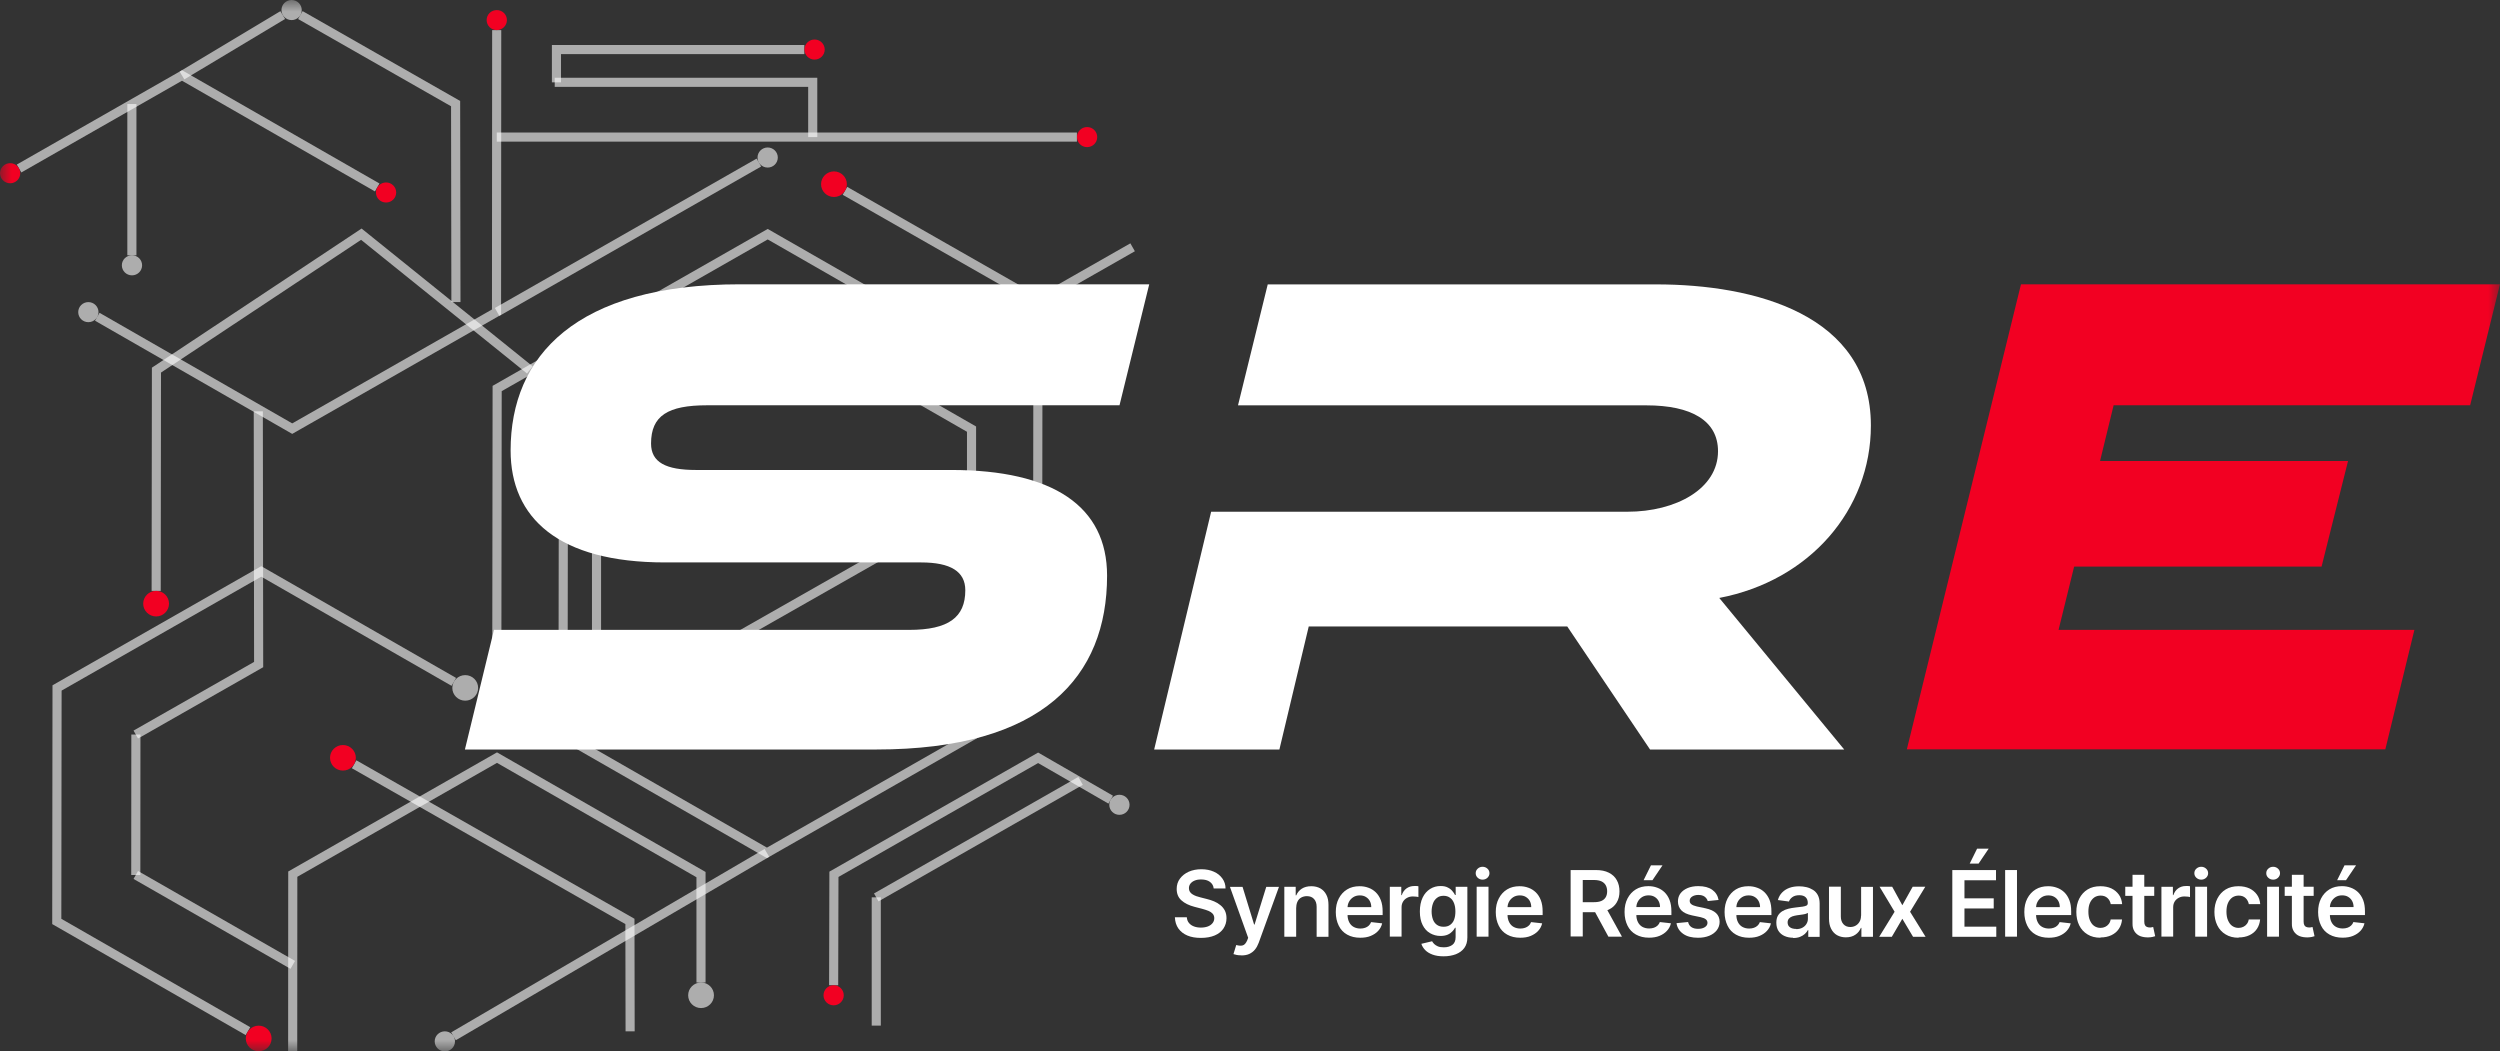 <svg width="107" height="45" viewBox="0 0 107 45" fill="none" xmlns="http://www.w3.org/2000/svg">
<rect x="0" y="0" width="107" height="45" fill="#333333" stroke="none"/>
<mask id="mask0_305_1150" style="mask-type:luminance" maskUnits="userSpaceOnUse" x="0" y="0" width="107" height="45">
<path d="M107 0H0V45H107V0Z" fill="white"/>
</mask>
<g mask="url(#mask0_305_1150)">
<path opacity="0.6" d="M32.825 36.503L21.262 29.87L21.278 16.628L32.858 10.023L44.421 16.656L44.405 29.894L32.825 36.503Z" stroke="white" stroke-width="0.39" stroke-miterlimit="10"/>
<path opacity="0.6" d="M21.277 13.351L32.481 6.957" stroke="white" stroke-width="0.39" stroke-miterlimit="10"/>
<path opacity="0.6" d="M0.816 7.212L7.789 3.23L16.144 8.023" stroke="white" stroke-width="0.39" stroke-miterlimit="10"/>
<path opacity="0.6" d="M10.613 44.133L2.43 39.438L2.442 29.444L11.182 24.457L19.423 29.184" stroke="white" stroke-width="0.39" stroke-miterlimit="10"/>
<path opacity="0.6" d="M35.68 42.168L35.692 37.42L44.432 32.434L47.538 34.226" stroke="white" stroke-width="0.39" stroke-miterlimit="10"/>
<path opacity="0.6" d="M26.969 44.14L26.961 39.437L15.156 32.711" stroke="white" stroke-width="0.39" stroke-miterlimit="10"/>
<path opacity="0.6" d="M6.684 25.288L6.696 15.841L15.465 10.023L22.678 15.833" stroke="white" stroke-width="0.39" stroke-miterlimit="10"/>
<path opacity="0.6" d="M21.259 1.289L21.251 13.359L12.507 18.346L4.164 13.558" stroke="white" stroke-width="0.39" stroke-miterlimit="10"/>
<path opacity="0.6" d="M5.645 4.453V10.928" stroke="white" stroke-width="0.39" stroke-miterlimit="10"/>
<path opacity="0.6" d="M36.164 8.168L44.434 12.887L48.476 10.584" stroke="white" stroke-width="0.39" stroke-miterlimit="10"/>
<path opacity="0.6" d="M12.527 44.999L12.531 37.413L21.271 32.426L30.003 37.433V42.051" stroke="white" stroke-width="0.39" stroke-miterlimit="10"/>
<path opacity="0.6" d="M24.102 27.931L24.114 18.346L32.854 13.359L41.582 18.367L41.578 27.931" stroke="white" stroke-width="0.39" stroke-miterlimit="10"/>
<path opacity="0.6" d="M25.531 27.932V17.605" stroke="white" stroke-width="0.39" stroke-miterlimit="10"/>
<path opacity="0.6" d="M32.822 36.504L19.41 44.353" stroke="white" stroke-width="0.39" stroke-miterlimit="10"/>
<path opacity="0.6" d="M5.812 31.439L11.07 28.443L11.055 17.605" stroke="white" stroke-width="0.39" stroke-miterlimit="10"/>
<path opacity="0.6" d="M5.812 37.45L5.816 31.438" stroke="white" stroke-width="0.39" stroke-miterlimit="10"/>
<path opacity="0.6" d="M12.53 41.297L5.812 37.449" stroke="white" stroke-width="0.39" stroke-miterlimit="10"/>
<path opacity="0.6" d="M41.578 21.559L24.102 31.496" stroke="white" stroke-width="0.39" stroke-miterlimit="10"/>
<path opacity="0.6" d="M21.262 5.867H46.091" stroke="white" stroke-width="0.39" stroke-miterlimit="10"/>
<path opacity="0.6" d="M23.742 3.523H34.785V5.867" stroke="white" stroke-width="0.39" stroke-miterlimit="10"/>
<path opacity="0.6" d="M23.816 3.524V2.121H34.426" stroke="white" stroke-width="0.39" stroke-miterlimit="10"/>
<path opacity="0.6" d="M19.514 12.929L19.5 4.435L12.855 0.645" stroke="white" stroke-width="0.39" stroke-miterlimit="10"/>
<path d="M6.682 26.384C6.987 26.384 7.234 26.139 7.234 25.836C7.234 25.534 6.987 25.289 6.682 25.289C6.377 25.289 6.129 25.534 6.129 25.836C6.129 26.139 6.377 26.384 6.682 26.384Z" fill="#F20022"/>
<path d="M11.072 44.993C11.377 44.993 11.624 44.748 11.624 44.446C11.624 44.144 11.377 43.898 11.072 43.898C10.767 43.898 10.52 44.144 10.52 44.446C10.52 44.748 10.767 44.993 11.072 44.993Z" fill="#F20022"/>
<path d="M35.694 8.431C35.999 8.431 36.246 8.186 36.246 7.883C36.246 7.581 35.999 7.336 35.694 7.336C35.388 7.336 35.141 7.581 35.141 7.883C35.141 8.186 35.388 8.431 35.694 8.431Z" fill="#F20022"/>
<path d="M16.524 8.668C16.763 8.668 16.957 8.476 16.957 8.238C16.957 8.001 16.763 7.809 16.524 7.809C16.284 7.809 16.09 8.001 16.09 8.238C16.09 8.476 16.284 8.668 16.524 8.668Z" fill="#F20022"/>
<path opacity="0.6" d="M30.005 43.145C30.31 43.145 30.557 42.9 30.557 42.598C30.557 42.296 30.31 42.051 30.005 42.051C29.7 42.051 29.453 42.296 29.453 42.598C29.453 42.9 29.7 43.145 30.005 43.145Z" fill="white"/>
<path opacity="0.6" d="M7.789 3.231L12.101 0.645" stroke="white" stroke-width="0.39" stroke-miterlimit="10"/>
<path opacity="0.6" d="M12.481 0.86C12.721 0.86 12.915 0.667 12.915 0.43C12.915 0.192 12.721 0 12.481 0C12.242 0 12.047 0.192 12.047 0.43C12.047 0.667 12.242 0.86 12.481 0.86Z" fill="white"/>
<path d="M21.262 1.289C21.501 1.289 21.696 1.097 21.696 0.859C21.696 0.622 21.501 0.43 21.262 0.43C21.022 0.43 20.828 0.622 20.828 0.859C20.828 1.097 21.022 1.289 21.262 1.289Z" fill="#F20022"/>
<path opacity="0.6" d="M5.649 11.785C5.888 11.785 6.082 11.593 6.082 11.355C6.082 11.118 5.888 10.926 5.649 10.926C5.409 10.926 5.215 11.118 5.215 11.355C5.215 11.593 5.409 11.785 5.649 11.785Z" fill="white"/>
<path d="M0.434 7.844C0.673 7.844 0.867 7.652 0.867 7.414C0.867 7.177 0.673 6.984 0.434 6.984C0.194 6.984 0 7.177 0 7.414C0 7.652 0.194 7.844 0.434 7.844Z" fill="#F20022"/>
<path opacity="0.6" d="M3.782 13.789C4.021 13.789 4.216 13.597 4.216 13.36C4.216 13.122 4.021 12.93 3.782 12.93C3.542 12.93 3.348 13.122 3.348 13.36C3.348 13.597 3.542 13.789 3.782 13.789Z" fill="white"/>
<path d="M34.864 2.551C35.103 2.551 35.298 2.359 35.298 2.121C35.298 1.884 35.103 1.691 34.864 1.691C34.624 1.691 34.43 1.884 34.43 2.121C34.43 2.359 34.624 2.551 34.864 2.551Z" fill="#F20022"/>
<path d="M46.527 6.297C46.767 6.297 46.961 6.105 46.961 5.867C46.961 5.63 46.767 5.438 46.527 5.438C46.288 5.438 46.094 5.63 46.094 5.867C46.094 6.105 46.288 6.297 46.527 6.297Z" fill="#F20022"/>
<path d="M24.102 28.789C24.341 28.789 24.535 28.597 24.535 28.36C24.535 28.122 24.341 27.93 24.102 27.93C23.862 27.93 23.668 28.122 23.668 28.36C23.668 28.597 23.862 28.789 24.102 28.789Z" fill="#F20022"/>
<path d="M25.532 28.789C25.771 28.789 25.966 28.597 25.966 28.36C25.966 28.122 25.771 27.93 25.532 27.93C25.292 27.93 25.098 28.122 25.098 28.36C25.098 28.597 25.292 28.789 25.532 28.789Z" fill="#F20022"/>
<path opacity="0.6" d="M19.04 45C19.279 45 19.474 44.808 19.474 44.57C19.474 44.333 19.279 44.141 19.04 44.141C18.8 44.141 18.605 44.333 18.605 44.57C18.605 44.808 18.8 45 19.04 45Z" fill="white"/>
<path d="M35.679 43.028C35.919 43.028 36.113 42.835 36.113 42.598C36.113 42.36 35.919 42.168 35.679 42.168C35.44 42.168 35.246 42.36 35.246 42.598C35.246 42.835 35.44 43.028 35.679 43.028Z" fill="#F20022"/>
<path opacity="0.6" d="M47.911 34.875C48.15 34.875 48.345 34.683 48.345 34.445C48.345 34.208 48.15 34.016 47.911 34.016C47.671 34.016 47.477 34.208 47.477 34.445C47.477 34.683 47.671 34.875 47.911 34.875Z" fill="white"/>
<path opacity="0.6" d="M19.912 29.989C20.217 29.989 20.464 29.744 20.464 29.442C20.464 29.14 20.217 28.895 19.912 28.895C19.607 28.895 19.359 29.14 19.359 29.442C19.359 29.744 19.607 29.989 19.912 29.989Z" fill="white"/>
<path opacity="0.6" d="M32.856 7.172C33.096 7.172 33.29 6.98 33.29 6.742C33.29 6.505 33.096 6.312 32.856 6.312C32.617 6.312 32.422 6.505 32.422 6.742C32.422 6.98 32.617 7.172 32.856 7.172Z" fill="white"/>
<path d="M14.677 32.981C14.982 32.981 15.23 32.736 15.23 32.434C15.23 32.132 14.982 31.887 14.677 31.887C14.372 31.887 14.125 32.132 14.125 32.434C14.125 32.736 14.372 32.981 14.677 32.981Z" fill="#F20022"/>
<path opacity="0.6" d="M37.504 43.896V38.406" stroke="white" stroke-width="0.39" stroke-miterlimit="10"/>
<path opacity="0.6" d="M37.504 38.409L46.248 33.422" stroke="white" stroke-width="0.39" stroke-miterlimit="10"/>
<path d="M40.713 20.115C45.067 20.115 47.383 21.663 47.383 24.639C47.383 28.953 44.65 32.079 37.501 32.079H19.898L21.142 26.959H38.913C40.595 26.959 41.315 26.423 41.315 25.264C41.315 24.461 40.685 24.072 39.424 24.072H28.463C23.896 24.072 21.854 22.166 21.854 19.279C21.854 15.233 24.649 12.168 31.675 12.168H49.187L47.915 17.346H30.267C28.585 17.346 27.865 17.791 27.865 18.983C27.865 19.786 28.495 20.115 29.788 20.115H40.721H40.713Z" fill="white"/>
<path d="M102.092 32.071L103.336 26.959H88.106L88.773 24.25H99.363L100.496 19.73H89.882L90.463 17.346H105.722L106.998 12.168H86.498L81.613 32.071H102.092Z" fill="#F20022"/>
<path d="M51.946 38.026C51.934 37.904 51.876 37.811 51.782 37.742C51.688 37.673 51.561 37.641 51.406 37.641C51.295 37.641 51.205 37.657 51.128 37.69C51.05 37.722 50.993 37.767 50.948 37.823C50.907 37.88 50.886 37.941 50.886 38.014C50.886 38.075 50.898 38.123 50.927 38.168C50.956 38.213 50.993 38.249 51.042 38.278C51.091 38.31 51.144 38.334 51.201 38.355C51.259 38.375 51.316 38.391 51.377 38.407L51.647 38.476C51.758 38.501 51.86 38.537 51.962 38.578C52.065 38.622 52.155 38.675 52.232 38.74C52.314 38.805 52.376 38.882 52.425 38.975C52.47 39.068 52.494 39.173 52.494 39.299C52.494 39.465 52.449 39.611 52.363 39.741C52.277 39.867 52.155 39.968 51.991 40.037C51.827 40.106 51.631 40.142 51.402 40.142C51.173 40.142 50.984 40.11 50.821 40.041C50.657 39.972 50.53 39.871 50.436 39.741C50.342 39.607 50.293 39.449 50.285 39.259H50.796C50.804 39.36 50.833 39.441 50.89 39.506C50.943 39.571 51.017 39.62 51.103 39.652C51.189 39.684 51.287 39.701 51.398 39.701C51.508 39.701 51.61 39.684 51.696 39.652C51.782 39.62 51.848 39.571 51.897 39.51C51.946 39.449 51.971 39.376 51.971 39.295C51.971 39.222 51.946 39.161 51.905 39.109C51.86 39.06 51.803 39.019 51.725 38.987C51.647 38.955 51.557 38.926 51.455 38.898L51.128 38.813C50.89 38.752 50.702 38.659 50.567 38.537C50.428 38.415 50.362 38.249 50.362 38.046C50.362 37.88 50.407 37.73 50.502 37.605C50.596 37.479 50.718 37.382 50.878 37.309C51.038 37.24 51.218 37.203 51.418 37.203C51.619 37.203 51.803 37.24 51.954 37.309C52.11 37.377 52.228 37.475 52.318 37.6C52.408 37.726 52.453 37.868 52.453 38.026H51.95H51.946Z" fill="white"/>
<path d="M53.123 40.888C53.054 40.888 52.988 40.884 52.931 40.872C52.874 40.86 52.825 40.848 52.792 40.836L52.911 40.446C53.021 40.479 53.115 40.483 53.189 40.463C53.263 40.442 53.324 40.373 53.377 40.256L53.422 40.138L52.641 37.957H53.181L53.676 39.571H53.696L54.196 37.957H54.74L53.872 40.353C53.831 40.463 53.778 40.56 53.713 40.641C53.647 40.722 53.565 40.783 53.471 40.828C53.377 40.872 53.263 40.892 53.128 40.892L53.123 40.888Z" fill="white"/>
<path d="M55.476 38.838V40.091H54.969V37.954H55.456V38.319H55.48C55.529 38.201 55.611 38.104 55.718 38.035C55.824 37.966 55.963 37.93 56.123 37.93C56.27 37.93 56.401 37.962 56.511 38.023C56.622 38.088 56.708 38.177 56.769 38.299C56.831 38.416 56.859 38.562 56.859 38.732V40.095H56.352V38.813C56.352 38.672 56.315 38.558 56.241 38.477C56.168 38.396 56.065 38.355 55.934 38.355C55.844 38.355 55.767 38.376 55.697 38.412C55.628 38.449 55.574 38.505 55.538 38.578C55.501 38.651 55.48 38.736 55.48 38.842L55.476 38.838Z" fill="white"/>
<path d="M58.219 40.135C58.003 40.135 57.818 40.091 57.659 40.002C57.499 39.912 57.381 39.787 57.299 39.62C57.217 39.454 57.172 39.264 57.172 39.036C57.172 38.809 57.213 38.623 57.299 38.457C57.385 38.291 57.503 38.161 57.655 38.068C57.806 37.974 57.986 37.93 58.191 37.93C58.322 37.93 58.449 37.95 58.567 37.995C58.686 38.035 58.792 38.104 58.882 38.189C58.972 38.278 59.046 38.388 59.099 38.526C59.152 38.663 59.177 38.822 59.177 39.012V39.166H57.409V38.826H58.69C58.69 38.728 58.67 38.643 58.629 38.566C58.588 38.489 58.53 38.432 58.457 38.388C58.383 38.343 58.297 38.323 58.199 38.323C58.097 38.323 58.003 38.347 57.925 38.396C57.847 38.445 57.786 38.509 57.741 38.59C57.696 38.672 57.675 38.757 57.675 38.854V39.15C57.675 39.276 57.7 39.381 57.745 39.47C57.79 39.559 57.855 39.629 57.937 39.673C58.019 39.718 58.117 39.742 58.228 39.742C58.301 39.742 58.367 39.73 58.428 39.709C58.489 39.689 58.539 39.657 58.584 39.616C58.629 39.576 58.661 39.523 58.682 39.466L59.156 39.519C59.128 39.645 59.071 39.75 58.985 39.843C58.899 39.937 58.792 40.005 58.665 40.058C58.539 40.111 58.387 40.135 58.219 40.135Z" fill="white"/>
<path d="M59.484 40.091V37.954H59.975V38.311H59.996C60.036 38.19 60.102 38.092 60.2 38.023C60.298 37.954 60.406 37.922 60.528 37.922C60.556 37.922 60.59 37.922 60.623 37.922C60.654 37.922 60.688 37.926 60.708 37.934V38.396C60.688 38.388 60.654 38.38 60.605 38.376C60.556 38.372 60.516 38.368 60.471 38.368C60.377 38.368 60.294 38.388 60.221 38.429C60.148 38.469 60.09 38.522 60.05 38.591C60.008 38.66 59.987 38.741 59.987 38.83V40.087H59.48L59.484 40.091Z" fill="white"/>
<path d="M61.785 40.93C61.6 40.93 61.444 40.906 61.313 40.857C61.182 40.809 61.077 40.744 60.998 40.663C60.92 40.582 60.864 40.492 60.834 40.395L61.294 40.286C61.313 40.322 61.343 40.363 61.383 40.403C61.425 40.444 61.477 40.476 61.542 40.505C61.608 40.533 61.694 40.545 61.797 40.545C61.94 40.545 62.059 40.513 62.157 40.444C62.251 40.375 62.3 40.265 62.3 40.111V39.706H62.276C62.251 39.759 62.209 39.811 62.16 39.864C62.111 39.917 62.047 39.965 61.965 40.002C61.883 40.038 61.781 40.059 61.657 40.059C61.489 40.059 61.343 40.018 61.208 39.941C61.072 39.864 60.965 39.746 60.889 39.592C60.81 39.438 60.77 39.244 60.77 39.013C60.77 38.781 60.81 38.579 60.889 38.416C60.965 38.254 61.077 38.133 61.208 38.048C61.343 37.962 61.493 37.922 61.657 37.922C61.785 37.922 61.886 37.942 61.968 37.987C62.05 38.027 62.115 38.08 62.164 38.141C62.214 38.198 62.251 38.254 62.276 38.307H62.303V37.954H62.803V40.127C62.803 40.306 62.758 40.456 62.672 40.574C62.587 40.691 62.464 40.78 62.312 40.841C62.16 40.898 61.984 40.93 61.792 40.93H61.785ZM61.788 39.665C61.895 39.665 61.989 39.641 62.062 39.588C62.136 39.536 62.197 39.463 62.234 39.365C62.272 39.268 62.291 39.15 62.291 39.013C62.291 38.875 62.272 38.761 62.234 38.66C62.194 38.558 62.141 38.481 62.062 38.425C61.984 38.368 61.895 38.34 61.785 38.34C61.673 38.34 61.575 38.368 61.502 38.429C61.425 38.486 61.367 38.567 61.331 38.668C61.294 38.769 61.273 38.887 61.273 39.013C61.273 39.138 61.294 39.256 61.331 39.357C61.367 39.455 61.428 39.532 61.502 39.584C61.575 39.637 61.673 39.665 61.785 39.665H61.788Z" fill="white"/>
<path d="M63.454 37.649C63.372 37.649 63.303 37.621 63.246 37.568C63.188 37.515 63.16 37.45 63.16 37.373C63.16 37.296 63.188 37.231 63.246 37.179C63.303 37.126 63.372 37.098 63.454 37.098C63.536 37.098 63.606 37.126 63.663 37.179C63.72 37.231 63.749 37.296 63.749 37.373C63.749 37.45 63.72 37.511 63.663 37.568C63.606 37.621 63.536 37.649 63.454 37.649ZM63.201 40.09V37.953H63.708V40.09H63.201Z" fill="white"/>
<path d="M65.067 40.135C64.85 40.135 64.666 40.091 64.507 40.002C64.347 39.912 64.228 39.787 64.147 39.62C64.064 39.454 64.019 39.264 64.019 39.036C64.019 38.809 64.061 38.623 64.147 38.457C64.233 38.291 64.35 38.161 64.502 38.068C64.653 37.974 64.834 37.93 65.038 37.93C65.169 37.93 65.296 37.95 65.415 37.995C65.534 38.035 65.639 38.104 65.73 38.189C65.82 38.278 65.894 38.388 65.947 38.526C65.999 38.663 66.025 38.822 66.025 39.012V39.166H64.257V38.826H65.537C65.537 38.728 65.517 38.643 65.477 38.566C65.436 38.489 65.377 38.432 65.305 38.388C65.231 38.343 65.144 38.323 65.046 38.323C64.945 38.323 64.85 38.347 64.772 38.396C64.695 38.445 64.633 38.509 64.588 38.59C64.543 38.672 64.522 38.757 64.522 38.854V39.15C64.522 39.276 64.547 39.381 64.593 39.47C64.638 39.559 64.703 39.629 64.784 39.673C64.867 39.718 64.965 39.742 65.076 39.742C65.148 39.742 65.215 39.73 65.275 39.709C65.338 39.689 65.386 39.657 65.431 39.616C65.477 39.576 65.508 39.523 65.529 39.466L66.004 39.519C65.975 39.645 65.918 39.75 65.832 39.843C65.746 39.937 65.639 40.005 65.513 40.058C65.386 40.111 65.234 40.135 65.067 40.135Z" fill="white"/>
<path d="M67.223 40.089V37.238H68.303C68.524 37.238 68.708 37.275 68.859 37.352C69.011 37.429 69.125 37.534 69.199 37.672C69.277 37.81 69.314 37.968 69.314 38.151C69.314 38.333 69.277 38.491 69.195 38.625C69.117 38.759 69.003 38.86 68.851 38.933C68.7 39.006 68.512 39.043 68.291 39.043H67.521V38.613H68.221C68.352 38.613 68.454 38.597 68.54 38.56C68.622 38.524 68.683 38.471 68.724 38.402C68.765 38.333 68.786 38.248 68.786 38.147C68.786 38.045 68.765 37.96 68.724 37.887C68.683 37.814 68.622 37.761 68.54 37.721C68.458 37.684 68.352 37.664 68.221 37.664H67.742V40.081H67.223V40.089ZM68.708 38.799L69.42 40.089H68.839L68.139 38.799H68.708Z" fill="white"/>
<path d="M70.579 40.133C70.362 40.133 70.178 40.088 70.018 39.999C69.859 39.91 69.74 39.784 69.658 39.618C69.576 39.452 69.531 39.261 69.531 39.034C69.531 38.807 69.572 38.62 69.658 38.454C69.744 38.288 69.863 38.158 70.014 38.065C70.165 37.972 70.346 37.927 70.55 37.927C70.681 37.927 70.808 37.947 70.927 37.992C71.045 38.033 71.152 38.102 71.242 38.187C71.332 38.276 71.405 38.385 71.458 38.523C71.512 38.661 71.536 38.819 71.536 39.01V39.164H69.769V38.823H71.049C71.049 38.726 71.029 38.641 70.988 38.564C70.947 38.487 70.89 38.43 70.816 38.385C70.742 38.341 70.656 38.321 70.558 38.321C70.456 38.321 70.362 38.345 70.284 38.393C70.206 38.442 70.145 38.507 70.1 38.588C70.055 38.669 70.035 38.754 70.035 38.852V39.148C70.035 39.273 70.059 39.379 70.104 39.468C70.149 39.557 70.215 39.626 70.296 39.671C70.378 39.715 70.476 39.739 70.587 39.739C70.661 39.739 70.726 39.727 70.787 39.707C70.849 39.687 70.898 39.654 70.943 39.614C70.988 39.573 71.021 39.521 71.041 39.464L71.516 39.517C71.487 39.642 71.43 39.748 71.344 39.841C71.258 39.934 71.152 40.003 71.025 40.056C70.898 40.108 70.747 40.133 70.579 40.133ZM70.346 37.672L70.661 37.035H71.156L70.726 37.672H70.346Z" fill="white"/>
<path d="M73.555 38.518L73.092 38.566C73.08 38.522 73.056 38.477 73.023 38.437C72.99 38.396 72.949 38.364 72.892 38.339C72.839 38.315 72.773 38.303 72.691 38.303C72.585 38.303 72.495 38.327 72.425 38.372C72.356 38.416 72.319 38.477 72.319 38.55C72.319 38.611 72.34 38.664 72.389 38.7C72.438 38.741 72.515 38.769 72.626 38.797L72.994 38.875C73.199 38.919 73.35 38.988 73.448 39.081C73.547 39.175 73.6 39.3 73.6 39.454C73.6 39.588 73.559 39.706 73.481 39.811C73.403 39.913 73.293 39.994 73.158 40.05C73.019 40.107 72.859 40.136 72.679 40.136C72.413 40.136 72.2 40.083 72.041 39.969C71.881 39.856 71.783 39.706 71.754 39.511L72.25 39.462C72.274 39.56 72.319 39.633 72.393 39.681C72.466 39.73 72.56 39.754 72.679 39.754C72.798 39.754 72.896 39.73 72.97 39.681C73.043 39.633 73.08 39.572 73.08 39.499C73.08 39.438 73.056 39.385 73.011 39.349C72.961 39.308 72.892 39.28 72.79 39.256L72.421 39.179C72.213 39.134 72.061 39.065 71.963 38.964C71.865 38.862 71.816 38.733 71.816 38.579C71.816 38.449 71.853 38.331 71.926 38.234C72 38.137 72.102 38.064 72.233 38.007C72.364 37.954 72.515 37.926 72.687 37.926C72.941 37.926 73.137 37.979 73.285 38.084C73.432 38.189 73.522 38.335 73.555 38.518Z" fill="white"/>
<path d="M74.859 40.135C74.642 40.135 74.459 40.091 74.299 40.002C74.139 39.912 74.02 39.787 73.939 39.62C73.858 39.454 73.812 39.264 73.812 39.036C73.812 38.809 73.853 38.623 73.939 38.457C74.025 38.291 74.144 38.161 74.294 38.068C74.447 37.974 74.626 37.93 74.831 37.93C74.962 37.93 75.088 37.95 75.207 37.995C75.326 38.035 75.433 38.104 75.522 38.189C75.612 38.278 75.686 38.388 75.74 38.526C75.793 38.663 75.817 38.822 75.817 39.012V39.166H74.049V38.826H75.331C75.331 38.728 75.309 38.643 75.269 38.566C75.228 38.489 75.171 38.432 75.097 38.388C75.023 38.343 74.938 38.323 74.84 38.323C74.737 38.323 74.642 38.347 74.564 38.396C74.487 38.445 74.425 38.509 74.38 38.59C74.335 38.672 74.316 38.757 74.316 38.854V39.15C74.316 39.276 74.34 39.381 74.385 39.47C74.43 39.559 74.496 39.629 74.578 39.673C74.659 39.718 74.757 39.742 74.868 39.742C74.942 39.742 75.007 39.73 75.069 39.709C75.129 39.689 75.178 39.657 75.224 39.616C75.269 39.576 75.302 39.523 75.322 39.466L75.796 39.519C75.767 39.645 75.71 39.75 75.624 39.843C75.538 39.937 75.433 40.005 75.305 40.058C75.178 40.111 75.028 40.135 74.859 40.135Z" fill="white"/>
<path d="M76.747 40.135C76.612 40.135 76.49 40.111 76.379 40.062C76.269 40.014 76.183 39.941 76.121 39.847C76.06 39.754 76.027 39.632 76.027 39.495C76.027 39.373 76.048 39.276 76.093 39.194C76.138 39.117 76.199 39.053 76.277 39.004C76.355 38.955 76.441 38.919 76.539 38.895C76.637 38.87 76.739 38.854 76.842 38.842C76.968 38.83 77.071 38.818 77.148 38.805C77.226 38.793 77.283 38.777 77.32 38.757C77.357 38.736 77.373 38.7 77.373 38.651V38.643C77.373 38.538 77.341 38.457 77.279 38.4C77.218 38.343 77.128 38.315 77.009 38.315C76.887 38.315 76.788 38.343 76.715 38.396C76.641 38.449 76.592 38.513 76.567 38.586L76.093 38.522C76.13 38.392 76.191 38.282 76.277 38.197C76.363 38.108 76.469 38.043 76.592 37.998C76.715 37.954 76.854 37.934 77.005 37.934C77.108 37.934 77.214 37.946 77.316 37.97C77.419 37.994 77.513 38.035 77.599 38.088C77.684 38.144 77.754 38.217 77.803 38.311C77.852 38.404 77.881 38.526 77.881 38.667V40.099H77.394V39.807H77.378C77.345 39.868 77.304 39.92 77.247 39.973C77.189 40.026 77.12 40.066 77.038 40.099C76.956 40.131 76.858 40.147 76.743 40.147L76.747 40.135ZM76.878 39.766C76.981 39.766 77.071 39.746 77.144 39.705C77.218 39.665 77.275 39.612 77.316 39.543C77.357 39.478 77.378 39.405 77.378 39.324V39.073C77.378 39.073 77.333 39.097 77.296 39.109C77.259 39.122 77.214 39.13 77.169 39.138C77.124 39.146 77.075 39.154 77.03 39.158C76.985 39.166 76.944 39.17 76.911 39.174C76.833 39.186 76.768 39.203 76.707 39.223C76.645 39.247 76.6 39.28 76.563 39.32C76.531 39.361 76.51 39.413 76.51 39.478C76.51 39.572 76.543 39.641 76.612 39.689C76.682 39.738 76.768 39.758 76.874 39.758L76.878 39.766Z" fill="white"/>
<path d="M79.656 39.194V37.957H80.163V40.094H79.668V39.713H79.647C79.598 39.831 79.521 39.932 79.41 40.005C79.3 40.082 79.161 40.118 79.001 40.118C78.858 40.118 78.735 40.086 78.624 40.025C78.518 39.964 78.432 39.871 78.371 39.749C78.309 39.628 78.281 39.482 78.281 39.312V37.949H78.788V39.23C78.788 39.364 78.825 39.474 78.899 39.555C78.972 39.636 79.07 39.676 79.193 39.676C79.267 39.676 79.341 39.66 79.41 39.624C79.48 39.587 79.537 39.535 79.582 39.462C79.627 39.389 79.652 39.299 79.652 39.19L79.656 39.194Z" fill="white"/>
<path d="M80.986 37.953L81.42 38.744L81.862 37.953H82.402L81.751 39.023L82.414 40.094H81.878L81.42 39.324L80.97 40.094H80.43L81.089 39.023L80.446 37.953H80.986Z" fill="white"/>
<path d="M83.559 40.091V37.24H85.429V37.674H84.079V38.449H85.331V38.883H84.079V39.661H85.441V40.095H83.559V40.091ZM84.304 36.961L84.619 36.324H85.114L84.684 36.961H84.304Z" fill="white"/>
<path d="M86.327 37.238V40.089H85.82V37.238H86.327Z" fill="white"/>
<path d="M87.689 40.135C87.472 40.135 87.288 40.091 87.128 40.002C86.968 39.912 86.85 39.787 86.768 39.62C86.686 39.454 86.641 39.264 86.641 39.036C86.641 38.809 86.682 38.623 86.768 38.457C86.854 38.291 86.973 38.161 87.124 38.068C87.275 37.974 87.455 37.93 87.66 37.93C87.791 37.93 87.918 37.95 88.036 37.995C88.155 38.035 88.262 38.104 88.352 38.189C88.442 38.278 88.515 38.388 88.568 38.526C88.622 38.663 88.646 38.822 88.646 39.012V39.166H86.878V38.826H88.159C88.159 38.728 88.139 38.643 88.098 38.566C88.057 38.489 88 38.432 87.926 38.388C87.852 38.343 87.766 38.323 87.668 38.323C87.566 38.323 87.472 38.347 87.394 38.396C87.316 38.445 87.255 38.509 87.21 38.59C87.165 38.672 87.144 38.757 87.144 38.854V39.15C87.144 39.276 87.169 39.381 87.214 39.47C87.259 39.559 87.324 39.629 87.406 39.673C87.488 39.718 87.586 39.742 87.697 39.742C87.77 39.742 87.836 39.73 87.897 39.709C87.959 39.689 88.008 39.657 88.053 39.616C88.098 39.576 88.131 39.523 88.151 39.466L88.626 39.519C88.597 39.645 88.54 39.75 88.454 39.843C88.368 39.937 88.262 40.005 88.135 40.058C88.008 40.111 87.856 40.135 87.689 40.135Z" fill="white"/>
<path d="M89.898 40.135C89.681 40.135 89.497 40.087 89.346 39.993C89.19 39.9 89.072 39.77 88.99 39.604C88.908 39.438 88.867 39.247 88.867 39.032C88.867 38.818 88.908 38.623 88.994 38.457C89.08 38.291 89.199 38.161 89.35 38.068C89.505 37.974 89.685 37.93 89.898 37.93C90.074 37.93 90.23 37.962 90.365 38.023C90.5 38.088 90.606 38.177 90.688 38.291C90.77 38.404 90.815 38.542 90.827 38.696H90.34C90.32 38.595 90.275 38.505 90.201 38.437C90.127 38.367 90.029 38.331 89.906 38.331C89.804 38.331 89.71 38.359 89.632 38.412C89.555 38.469 89.493 38.546 89.448 38.647C89.403 38.749 89.383 38.874 89.383 39.016C89.383 39.158 89.403 39.288 89.448 39.389C89.493 39.491 89.55 39.576 89.628 39.629C89.706 39.685 89.8 39.714 89.902 39.714C89.976 39.714 90.046 39.697 90.103 39.669C90.164 39.641 90.213 39.6 90.254 39.547C90.295 39.495 90.324 39.43 90.336 39.353H90.823C90.811 39.503 90.766 39.637 90.688 39.754C90.61 39.872 90.504 39.961 90.369 40.026C90.234 40.091 90.078 40.123 89.898 40.123V40.135Z" fill="white"/>
<path d="M92.201 37.952V38.342H90.961V37.952H92.201ZM91.268 37.441H91.775V39.448C91.775 39.517 91.787 39.566 91.808 39.602C91.828 39.639 91.857 39.663 91.894 39.675C91.927 39.688 91.968 39.696 92.008 39.696C92.041 39.696 92.07 39.696 92.094 39.688C92.123 39.684 92.143 39.679 92.156 39.675L92.242 40.069C92.213 40.077 92.176 40.089 92.127 40.101C92.078 40.113 92.017 40.117 91.943 40.121C91.816 40.121 91.702 40.105 91.599 40.065C91.497 40.024 91.415 39.955 91.358 39.866C91.301 39.777 91.268 39.667 91.272 39.533V37.446L91.268 37.441Z" fill="white"/>
<path d="M92.509 40.091V37.954H93V38.311H93.02C93.061 38.19 93.126 38.092 93.225 38.023C93.323 37.954 93.429 37.922 93.552 37.922C93.581 37.922 93.613 37.922 93.646 37.922C93.679 37.922 93.712 37.926 93.732 37.934V38.396C93.712 38.388 93.679 38.38 93.63 38.376C93.581 38.372 93.54 38.368 93.495 38.368C93.401 38.368 93.319 38.388 93.245 38.429C93.171 38.469 93.114 38.522 93.073 38.591C93.032 38.66 93.012 38.741 93.012 38.83V40.087H92.504L92.509 40.091Z" fill="white"/>
<path d="M94.213 37.649C94.131 37.649 94.062 37.621 94.004 37.568C93.947 37.515 93.918 37.45 93.918 37.373C93.918 37.296 93.947 37.231 94.004 37.179C94.062 37.126 94.131 37.098 94.213 37.098C94.295 37.098 94.364 37.126 94.422 37.179C94.479 37.231 94.508 37.296 94.508 37.373C94.508 37.45 94.479 37.511 94.422 37.568C94.364 37.621 94.295 37.649 94.213 37.649ZM93.955 40.09V37.953H94.463V40.09H93.955Z" fill="white"/>
<path d="M95.808 40.135C95.591 40.135 95.407 40.087 95.256 39.993C95.1 39.9 94.981 39.77 94.9 39.604C94.818 39.438 94.777 39.247 94.777 39.032C94.777 38.818 94.818 38.623 94.904 38.457C94.99 38.291 95.108 38.161 95.26 38.068C95.415 37.974 95.595 37.93 95.808 37.93C95.984 37.93 96.139 37.962 96.274 38.023C96.409 38.088 96.516 38.177 96.598 38.291C96.68 38.404 96.725 38.542 96.737 38.696H96.25C96.229 38.595 96.184 38.505 96.111 38.437C96.037 38.367 95.939 38.331 95.816 38.331C95.714 38.331 95.62 38.359 95.542 38.412C95.464 38.469 95.403 38.546 95.358 38.647C95.313 38.749 95.292 38.874 95.292 39.016C95.292 39.158 95.313 39.288 95.358 39.389C95.403 39.491 95.46 39.576 95.538 39.629C95.616 39.685 95.71 39.714 95.812 39.714C95.886 39.714 95.955 39.697 96.013 39.669C96.074 39.641 96.123 39.6 96.164 39.547C96.205 39.495 96.234 39.43 96.246 39.353H96.733C96.72 39.503 96.675 39.637 96.598 39.754C96.52 39.872 96.414 39.961 96.279 40.026C96.143 40.091 95.988 40.123 95.808 40.123V40.135Z" fill="white"/>
<path d="M97.29 37.649C97.208 37.649 97.139 37.621 97.082 37.568C97.024 37.515 96.996 37.45 96.996 37.373C96.996 37.296 97.024 37.231 97.082 37.179C97.139 37.126 97.208 37.098 97.29 37.098C97.372 37.098 97.442 37.126 97.499 37.179C97.556 37.231 97.585 37.296 97.585 37.373C97.585 37.45 97.556 37.511 97.499 37.568C97.442 37.621 97.372 37.649 97.29 37.649ZM97.032 40.09V37.953H97.54V40.09H97.032Z" fill="white"/>
<path d="M99.025 37.952V38.342H97.785V37.952H99.025ZM98.088 37.441H98.595V39.448C98.595 39.517 98.608 39.566 98.628 39.602C98.649 39.639 98.677 39.663 98.714 39.675C98.747 39.688 98.788 39.696 98.829 39.696C98.861 39.696 98.89 39.696 98.914 39.688C98.943 39.684 98.964 39.679 98.976 39.675L99.062 40.069C99.033 40.077 98.996 40.089 98.947 40.101C98.898 40.113 98.837 40.117 98.763 40.121C98.636 40.121 98.522 40.105 98.419 40.065C98.317 40.024 98.235 39.955 98.178 39.866C98.121 39.777 98.088 39.667 98.092 39.533V37.446L98.088 37.441Z" fill="white"/>
<path d="M100.263 40.133C100.046 40.133 99.862 40.088 99.702 39.999C99.543 39.91 99.424 39.784 99.342 39.618C99.26 39.452 99.215 39.261 99.215 39.034C99.215 38.807 99.256 38.62 99.342 38.454C99.428 38.288 99.547 38.158 99.698 38.065C99.85 37.972 100.03 37.927 100.234 37.927C100.365 37.927 100.492 37.947 100.611 37.992C100.729 38.033 100.836 38.102 100.926 38.187C101.016 38.276 101.089 38.385 101.143 38.523C101.196 38.661 101.22 38.819 101.22 39.01V39.164H99.453V38.823H100.733C100.733 38.726 100.713 38.641 100.672 38.564C100.631 38.487 100.574 38.43 100.5 38.385C100.427 38.341 100.341 38.321 100.242 38.321C100.14 38.321 100.046 38.345 99.968 38.393C99.891 38.442 99.829 38.507 99.784 38.588C99.739 38.669 99.719 38.754 99.719 38.852V39.148C99.719 39.273 99.743 39.379 99.788 39.468C99.833 39.557 99.899 39.626 99.981 39.671C100.062 39.715 100.161 39.739 100.271 39.739C100.345 39.739 100.41 39.727 100.472 39.707C100.533 39.687 100.582 39.654 100.627 39.614C100.672 39.573 100.705 39.521 100.725 39.464L101.2 39.517C101.171 39.642 101.114 39.748 101.028 39.841C100.942 39.934 100.836 40.003 100.709 40.056C100.582 40.108 100.431 40.133 100.263 40.133ZM100.03 37.672L100.345 37.035H100.84L100.41 37.672H100.03Z" fill="white"/>
<path d="M78.941 32.079H70.622L67.078 26.812H56.014L54.758 32.079H49.398L51.837 21.902H69.656C71.731 21.902 73.531 20.921 73.531 19.312C73.531 18.002 72.39 17.349 70.466 17.349H52.986L54.259 12.172H70.884C75.09 12.172 80.074 13.453 80.074 18.213C80.074 21.813 77.459 24.85 73.584 25.592L78.932 32.079H78.941Z" fill="white"/>
</g>
</svg>

